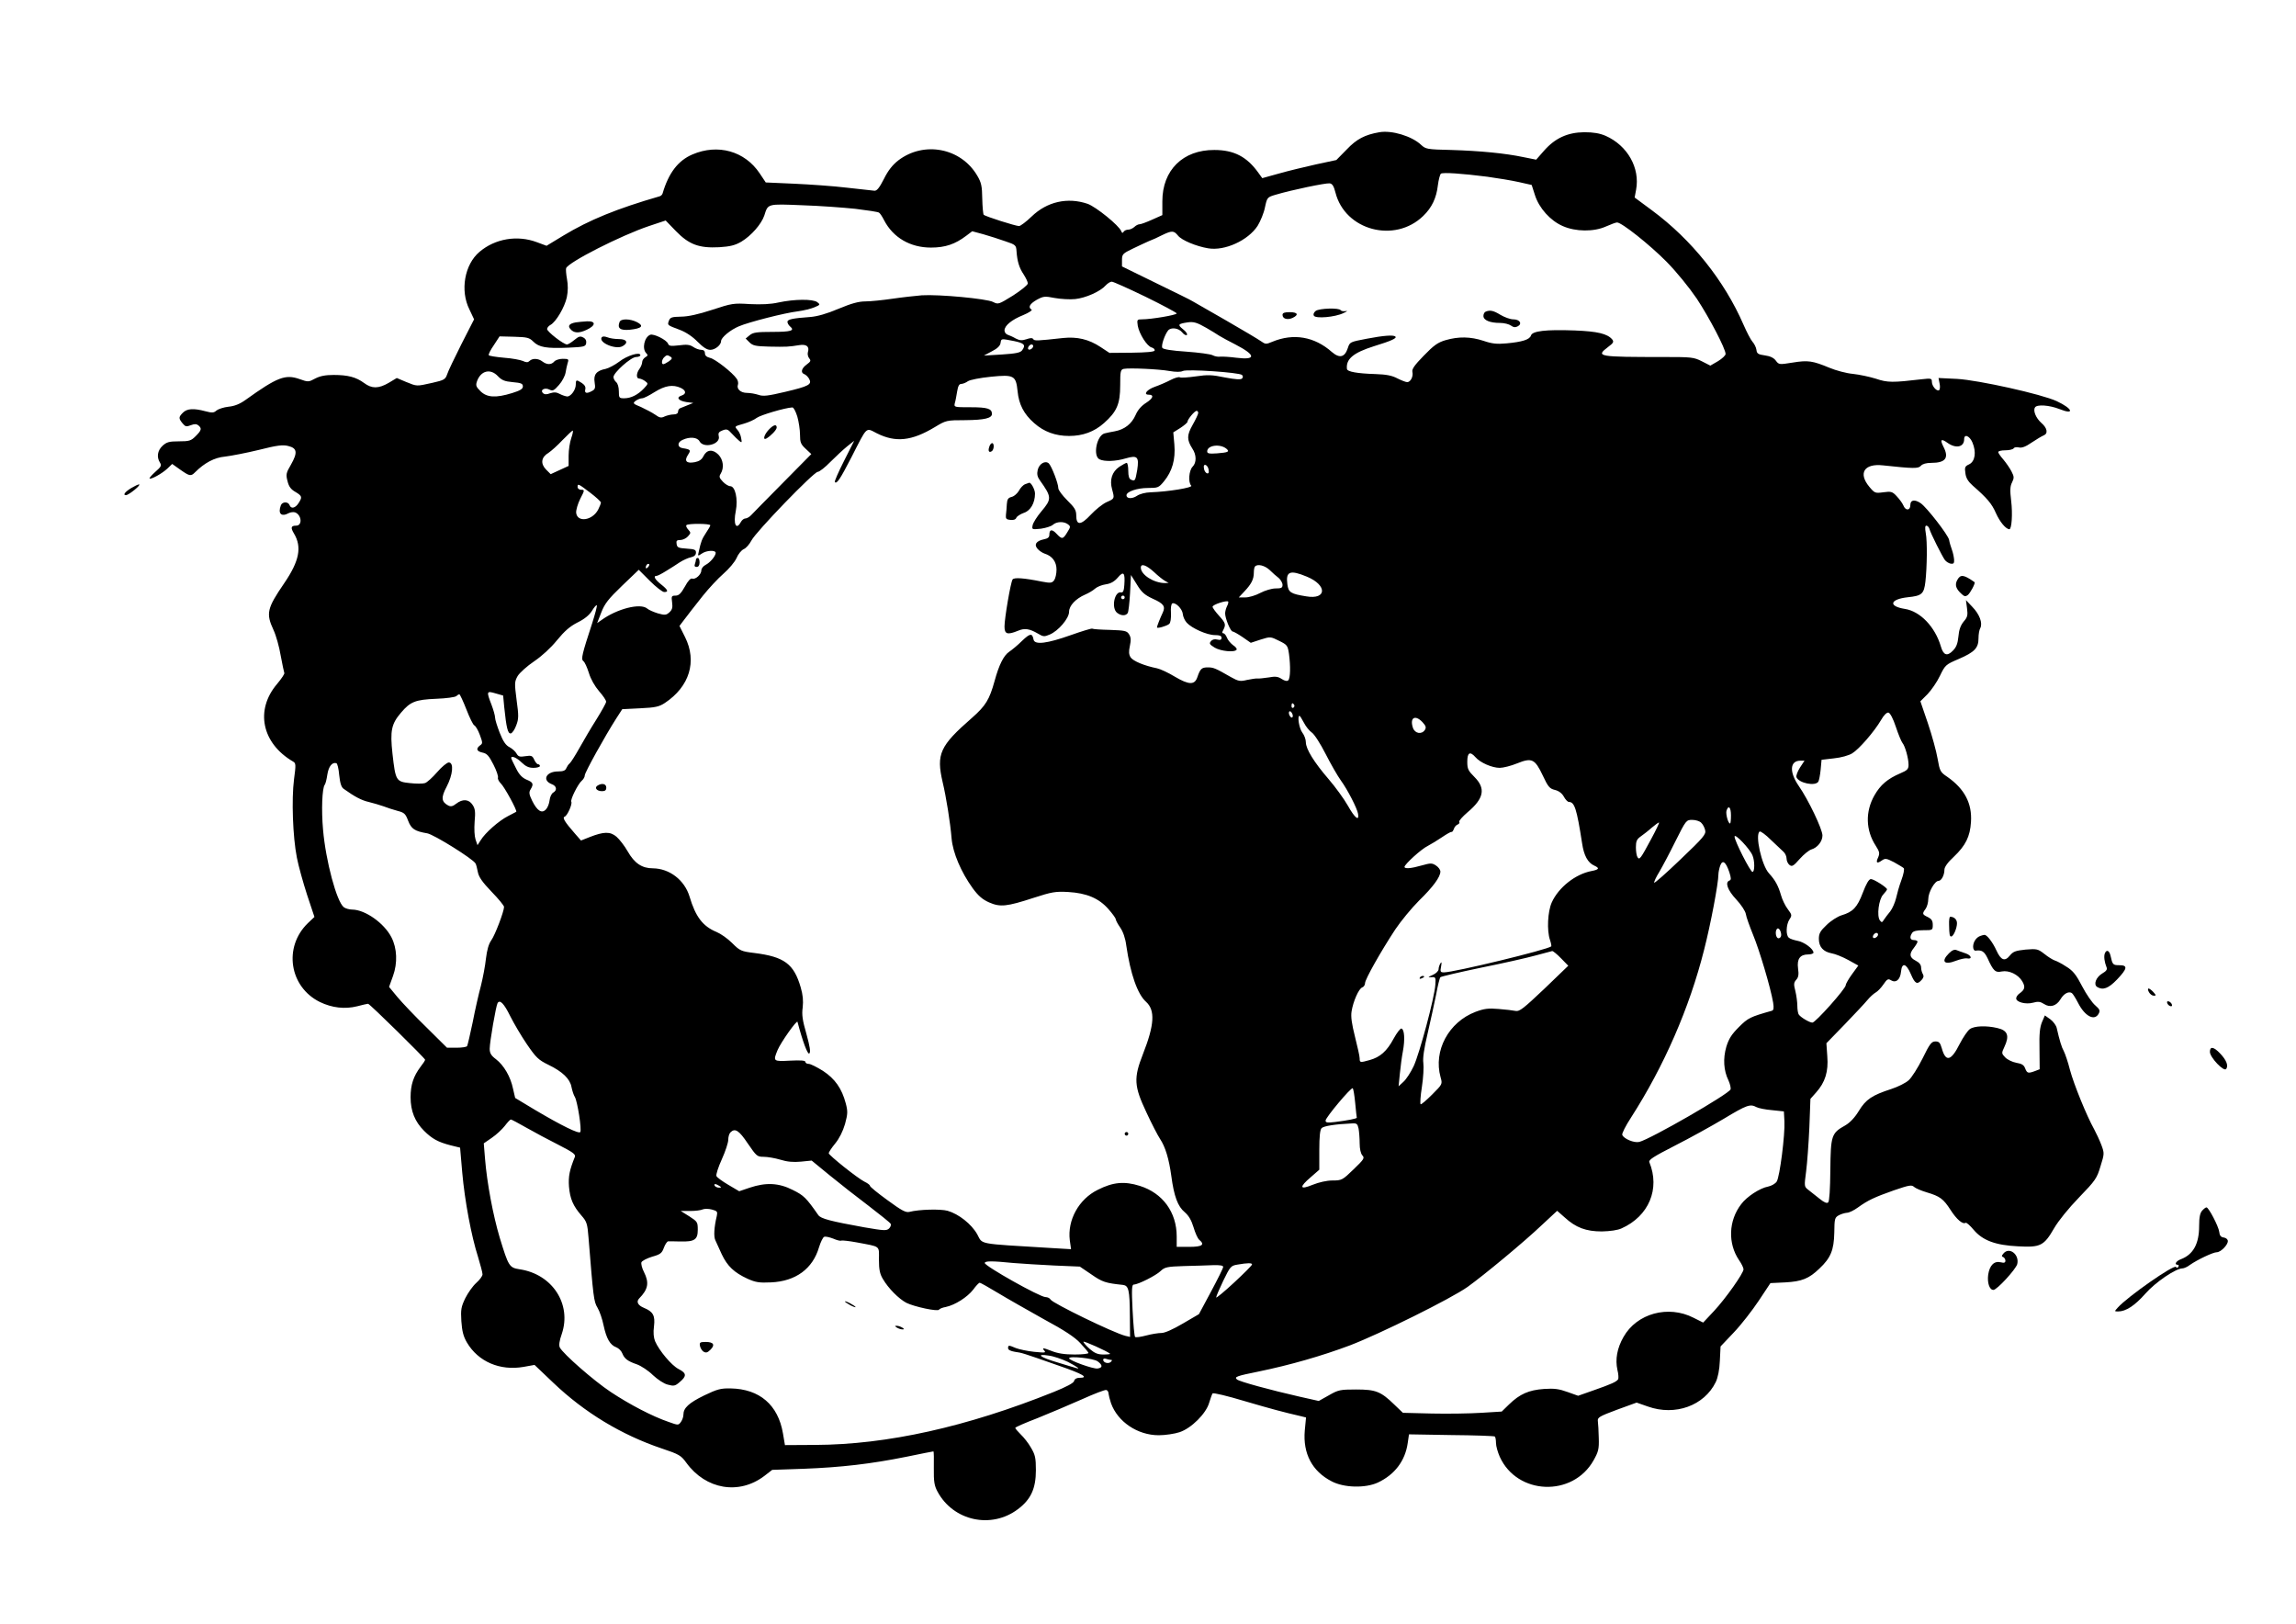 <?xml version="1.0" standalone="no"?>
<!DOCTYPE svg PUBLIC "-//W3C//DTD SVG 20010904//EN"
 "http://www.w3.org/TR/2001/REC-SVG-20010904/DTD/svg10.dtd">
<svg version="1.0" xmlns="http://www.w3.org/2000/svg"
 width="1280pt" height="905pt" viewBox="0 0 1280 905"
 preserveAspectRatio="xMidYMid meet">
<g transform="translate(0,905) scale(0.1,-0.1)"
fill="#000000" stroke="none">
<path d="M7690 8313 c-81 -14 -127 -38 -182 -96 l-58 -59 -112 -24 c-62 -14
-155 -36 -207 -51 l-94 -26 -21 29 c-64 90 -136 128 -246 128 -175 1 -290
-112 -290 -286 l0 -77 -56 -25 c-31 -14 -63 -26 -71 -26 -8 0 -21 -7 -29 -15
-9 -8 -24 -15 -34 -15 -10 0 -22 -5 -26 -12 -5 -8 -9 -8 -13 3 -12 32 -142
137 -188 153 -112 38 -226 12 -312 -71 -30 -29 -62 -53 -70 -53 -19 0 -189 54
-197 63 -3 3 -7 43 -8 89 -1 71 -5 90 -28 129 -91 155 -297 194 -440 85 -31
-24 -57 -56 -80 -103 -26 -51 -40 -68 -54 -66 -10 1 -80 9 -154 17 -74 9 -206
18 -293 22 l-158 7 -34 51 c-83 124 -233 166 -375 105 -80 -34 -133 -104 -166
-217 -2 -7 -9 -14 -16 -16 -239 -69 -393 -132 -537 -219 l-94 -57 -54 20
c-109 41 -233 20 -320 -54 -83 -70 -109 -215 -56 -321 l26 -55 -70 -137 c-38
-76 -75 -152 -80 -169 -10 -29 -17 -33 -83 -48 -90 -20 -84 -20 -146 5 l-52
22 -45 -27 c-57 -33 -94 -33 -137 -1 -45 33 -90 45 -170 45 -47 0 -76 -6 -103
-20 -37 -20 -39 -20 -87 -3 -79 28 -124 11 -301 -116 -32 -23 -62 -35 -95 -38
-27 -3 -57 -13 -67 -21 -15 -14 -25 -14 -63 -4 -64 17 -101 15 -124 -8 -25
-25 -25 -32 -2 -60 15 -18 21 -20 46 -10 21 8 32 7 42 -1 20 -17 18 -27 -15
-60 -26 -26 -36 -29 -94 -29 -54 0 -68 -4 -91 -25 -28 -26 -34 -63 -14 -94 10
-16 6 -23 -26 -51 -20 -18 -35 -35 -32 -37 7 -7 69 27 99 55 l27 26 45 -32
c53 -37 59 -38 83 -14 52 52 108 82 167 87 33 4 117 20 187 37 103 26 135 30
165 22 50 -12 53 -37 15 -104 -27 -46 -29 -55 -19 -92 7 -30 19 -46 44 -60 38
-23 39 -29 17 -63 -18 -28 -42 -33 -50 -10 -8 20 -40 19 -48 -1 -18 -47 2 -67
44 -44 10 5 26 7 35 4 37 -14 42 -74 6 -74 -29 0 -32 -11 -12 -44 45 -75 30
-153 -54 -276 -97 -142 -103 -169 -60 -262 14 -30 32 -94 40 -143 9 -48 18
-91 20 -96 3 -4 -15 -31 -40 -61 -124 -145 -86 -331 89 -433 16 -9 16 -18 5
-100 -14 -110 -7 -318 16 -435 9 -47 35 -140 57 -208 l41 -123 -37 -35 c-137
-133 -103 -355 67 -439 68 -33 140 -41 208 -24 30 8 57 14 61 14 9 0 318 -304
318 -312 0 -4 -11 -21 -26 -40 -39 -52 -55 -100 -55 -169 0 -77 24 -136 75
-187 44 -44 78 -63 148 -81 l53 -13 12 -139 c14 -158 51 -355 88 -470 13 -44
25 -87 25 -97 0 -10 -16 -31 -35 -48 -19 -17 -46 -55 -61 -85 -23 -48 -26 -63
-22 -128 4 -56 11 -85 31 -119 63 -107 184 -159 316 -136 l61 11 104 -99 c174
-166 380 -291 606 -367 96 -32 107 -39 136 -79 109 -150 294 -181 435 -74 l44
34 175 6 c210 8 374 27 573 67 81 17 149 30 151 30 2 0 3 -42 2 -92 -1 -78 3
-100 21 -133 88 -163 300 -209 448 -97 72 54 100 115 100 217 0 69 -4 86 -27
125 -14 25 -40 58 -57 74 -17 17 -31 33 -31 37 0 4 55 28 123 54 67 27 178 74
248 105 69 31 130 55 137 52 7 -2 12 -11 12 -20 1 -9 7 -34 14 -54 37 -103
148 -178 266 -178 36 0 89 8 116 17 66 22 148 104 165 164 7 24 16 48 19 52 4
5 83 -14 176 -42 150 -44 221 -63 317 -85 l28 -7 -7 -73 c-11 -128 41 -227
150 -283 68 -36 187 -39 257 -7 94 44 153 121 167 221 l7 48 235 -4 c129 -1
238 -5 243 -8 4 -2 7 -19 7 -36 0 -18 10 -52 21 -77 97 -214 407 -226 523 -20
27 48 31 63 29 125 -1 39 -3 80 -5 93 -3 21 7 27 106 64 l110 40 63 -22 c152
-54 314 5 378 136 12 25 21 68 23 119 l4 80 74 78 c41 43 103 123 139 177 l65
98 83 4 c92 5 132 21 190 77 63 59 81 103 83 200 1 77 2 84 25 97 13 7 33 13
45 14 12 0 39 13 61 29 57 41 91 57 201 96 85 29 99 32 113 19 9 -8 40 -21 70
-30 74 -22 93 -36 133 -98 34 -53 68 -82 84 -72 5 3 25 -15 45 -39 50 -59 121
-86 248 -92 124 -7 144 3 200 100 25 43 81 112 140 173 91 94 99 106 119 173
22 70 22 73 5 119 -10 26 -28 65 -40 87 -42 75 -114 252 -135 331 -11 44 -27
90 -34 104 -13 23 -24 60 -40 130 -3 14 -19 36 -35 48 l-31 22 -16 -37 c-12
-29 -16 -65 -14 -151 l1 -112 -26 -10 c-38 -14 -44 -13 -55 15 -7 19 -19 26
-49 31 -22 4 -49 17 -62 30 -21 22 -21 24 -5 58 30 63 19 93 -40 106 -60 14
-127 12 -152 -6 -12 -8 -38 -46 -57 -83 -48 -96 -78 -103 -100 -23 -9 30 -15
37 -35 37 -22 0 -32 -13 -72 -95 -26 -52 -61 -107 -77 -121 -16 -15 -60 -37
-97 -49 -108 -35 -142 -58 -181 -122 -23 -38 -50 -66 -76 -81 -77 -43 -81 -56
-83 -248 -1 -106 -5 -174 -12 -181 -7 -7 -22 -1 -49 21 -21 17 -49 39 -62 49
-23 18 -23 19 -12 103 6 46 14 156 18 244 l6 160 32 36 c50 56 69 116 62 201
l-5 73 102 105 c56 58 113 119 127 136 14 17 35 36 46 42 11 6 30 26 43 45 20
30 27 33 42 23 28 -17 52 4 56 48 5 53 29 47 55 -14 23 -54 35 -60 60 -32 11
12 13 22 7 32 -5 8 -10 25 -10 37 0 15 -10 28 -30 38 -35 18 -38 37 -10 72 11
14 20 30 20 34 0 5 -9 9 -20 9 -21 0 -26 16 -10 40 6 10 26 15 62 15 52 0 53
0 53 30 0 23 -7 33 -27 43 -32 15 -33 19 -13 46 8 11 15 36 15 55 0 37 36 101
57 101 16 0 33 32 33 62 0 15 18 41 53 73 65 62 90 112 95 193 7 104 -36 185
-132 252 -39 26 -42 32 -54 101 -7 41 -31 129 -54 197 l-42 123 40 40 c21 22
53 68 69 102 29 60 32 63 105 94 88 38 110 61 110 115 0 22 4 47 10 57 14 28
-4 77 -45 119 l-35 37 6 -46 c5 -38 3 -49 -19 -74 -17 -21 -26 -46 -29 -83 -4
-40 -12 -60 -31 -79 -32 -33 -53 -25 -67 24 -32 109 -115 196 -201 209 -94 15
-83 54 17 65 78 8 90 18 98 87 9 79 11 225 2 270 -5 29 -4 42 3 42 7 0 14 -8
17 -17 7 -26 72 -155 87 -175 7 -9 22 -18 32 -20 16 -2 20 2 19 22 -1 14 -6
39 -12 55 -6 17 -14 42 -16 56 -6 28 -123 179 -158 204 -34 23 -58 19 -58 -10
0 -32 -27 -33 -39 -2 -5 12 -22 35 -37 51 -24 26 -31 28 -75 22 -45 -6 -48 -5
-78 31 -63 76 -28 131 77 119 168 -18 197 -19 211 -2 9 10 29 16 58 16 80 0
100 28 67 91 -20 40 -12 46 24 20 47 -33 92 -23 92 21 0 31 30 19 46 -18 23
-54 15 -106 -18 -122 -24 -11 -26 -17 -21 -50 3 -26 15 -46 41 -69 80 -70 106
-100 129 -153 22 -49 55 -89 75 -90 13 0 19 86 10 159 -7 58 -6 81 5 102 12
25 12 32 -3 61 -9 18 -30 48 -45 66 -16 18 -29 37 -29 42 0 6 18 10 39 10 22
0 43 5 47 11 3 6 16 8 29 5 16 -4 38 4 71 27 27 18 57 36 67 40 26 10 21 41
-13 70 -30 27 -47 68 -35 86 10 18 80 13 136 -9 87 -35 75 2 -15 44 -84 39
-435 117 -555 124 l-104 5 6 -31 c4 -17 2 -34 -3 -37 -13 -8 -40 23 -40 47 0
19 -4 20 -57 14 -162 -19 -190 -19 -255 3 -35 11 -92 23 -128 27 -36 3 -95 19
-131 34 -94 39 -119 43 -205 29 -75 -12 -77 -12 -94 11 -12 16 -32 25 -61 29
-37 5 -45 10 -47 31 -2 14 -12 34 -22 45 -10 11 -32 54 -50 95 -107 246 -289
474 -511 638 l-96 71 8 43 c23 122 -48 247 -170 301 -33 14 -67 20 -119 20
-93 -1 -163 -33 -225 -104 l-43 -49 -70 14 c-104 22 -243 35 -402 40 -138 3
-144 5 -170 29 -51 48 -162 82 -232 70z m601 -248 c58 -8 137 -21 177 -30 l71
-16 18 -56 c23 -73 86 -143 155 -173 72 -32 174 -33 242 -2 27 12 54 22 61 22
26 0 182 -124 276 -219 56 -57 125 -142 168 -205 70 -106 161 -280 161 -309 0
-8 -19 -26 -42 -40 l-43 -25 -47 24 c-45 23 -59 24 -206 24 -376 0 -388 2
-317 56 30 22 33 29 23 42 -27 32 -82 45 -209 50 -162 6 -236 -3 -244 -28 -7
-23 -49 -36 -137 -44 -53 -5 -80 -2 -127 14 -73 24 -139 25 -212 4 -44 -13
-66 -29 -122 -87 -51 -52 -67 -75 -63 -90 6 -25 -10 -57 -29 -57 -8 0 -33 10
-55 21 -30 16 -62 22 -123 24 -100 3 -157 13 -158 29 -6 55 36 90 150 126 98
30 130 45 120 54 -10 10 -65 6 -159 -12 -94 -18 -95 -18 -106 -52 -17 -52 -46
-59 -89 -22 -97 86 -214 106 -332 57 -35 -15 -39 -14 -63 3 -14 10 -101 62
-195 116 -93 53 -177 101 -185 106 -8 6 -100 51 -205 102 l-190 93 0 35 c0 33
4 37 60 64 33 16 74 35 90 42 17 6 50 21 73 33 56 27 66 26 89 -2 20 -26 102
-60 168 -71 93 -16 223 44 276 125 16 26 35 72 41 103 12 56 13 57 61 71 87
26 279 66 300 63 15 -2 23 -16 32 -51 53 -211 330 -285 489 -131 49 47 74 101
82 171 4 32 12 61 17 65 13 8 116 1 258 -17z m-3522 -179 c66 -8 125 -17 131
-21 6 -3 19 -23 29 -43 50 -96 145 -152 261 -152 80 0 135 19 197 66 l33 25
63 -17 c34 -10 89 -27 122 -39 57 -19 60 -22 62 -55 4 -57 15 -93 40 -130 12
-19 23 -41 23 -50 0 -8 -37 -38 -82 -67 -81 -50 -83 -51 -112 -36 -36 18 -300
43 -397 37 -35 -3 -109 -11 -163 -19 -55 -8 -123 -15 -151 -15 -38 0 -78 -11
-150 -41 -66 -28 -119 -43 -159 -46 -97 -7 -126 -13 -126 -27 0 -8 7 -19 15
-26 28 -23 4 -30 -99 -30 -86 0 -108 -3 -126 -18 l-23 -19 21 -21 c19 -19 35
-22 110 -24 97 -2 110 -1 166 8 42 7 60 -7 50 -39 -3 -10 0 -25 7 -34 11 -13
9 -18 -14 -35 -30 -22 -35 -46 -12 -54 9 -4 20 -15 26 -26 17 -31 -2 -41 -133
-72 -97 -23 -124 -26 -149 -17 -18 6 -47 11 -64 11 -36 0 -60 22 -51 46 3 8 0
24 -7 33 -24 35 -120 110 -148 116 -20 5 -29 13 -29 26 0 12 -7 19 -20 19 -12
0 -32 7 -45 16 -19 13 -37 15 -80 9 -46 -5 -56 -4 -61 10 -9 21 -79 56 -99 49
-33 -13 -47 -78 -22 -103 10 -10 9 -14 -5 -22 -10 -6 -18 -18 -18 -28 0 -9 -7
-26 -15 -37 -18 -24 -19 -54 -2 -54 7 0 22 -6 33 -14 19 -14 18 -15 -6 -41
-33 -35 -72 -55 -110 -55 -28 0 -30 2 -30 39 0 22 -6 44 -15 51 -8 7 -15 20
-15 28 0 25 98 112 126 112 13 0 24 5 24 10 0 21 -75 -2 -118 -36 -24 -18 -58
-36 -75 -40 -52 -10 -69 -32 -62 -75 5 -31 3 -39 -14 -48 -30 -17 -44 -13 -38
9 3 13 -3 24 -19 35 -31 20 -34 19 -34 -8 0 -30 -27 -67 -48 -67 -9 1 -28 7
-41 14 -18 10 -32 11 -54 4 -20 -8 -32 -7 -40 1 -18 18 11 33 37 19 17 -9 25
-5 52 26 18 20 34 51 37 69 3 18 8 42 12 55 7 20 4 22 -28 22 -19 0 -40 -7
-47 -15 -16 -19 -41 -19 -66 0 -23 18 -56 19 -72 3 -9 -9 -18 -9 -37 0 -14 6
-61 15 -105 18 -44 4 -83 10 -85 14 -3 5 10 30 28 56 l32 49 81 -2 c73 -2 85
-5 107 -27 32 -32 73 -39 194 -34 90 4 98 6 101 26 2 13 -4 25 -17 31 -16 9
-25 6 -49 -14 -17 -14 -35 -25 -41 -25 -19 0 -111 71 -111 86 0 7 9 18 19 23
31 17 79 99 91 154 7 34 7 69 1 101 -5 27 -7 55 -5 61 13 34 307 183 462 235
l93 31 57 -59 c73 -75 129 -96 242 -90 60 4 87 10 123 31 55 33 112 98 128
146 21 66 15 65 210 57 97 -3 231 -13 298 -20z m1617 -490 c96 -47 174 -89
174 -93 0 -9 -142 -33 -194 -33 -27 0 -28 -2 -23 -36 8 -45 52 -115 78 -121
11 -3 18 -11 16 -17 -2 -7 -46 -11 -128 -12 l-124 -1 -50 33 c-65 43 -130 58
-208 50 -146 -16 -160 -17 -167 -6 -4 7 -16 7 -38 -1 -25 -8 -37 -7 -59 4 -15
9 -36 18 -45 21 -10 3 -18 14 -18 24 0 27 40 60 105 86 31 13 52 27 46 30 -21
13 -11 32 29 55 37 20 44 21 100 10 33 -6 85 -9 114 -6 58 6 140 42 170 76 11
12 26 21 34 21 8 0 93 -38 188 -84z m340 -174 c25 -15 58 -34 72 -44 15 -9 55
-31 89 -48 116 -60 117 -88 5 -74 -37 5 -77 7 -89 6 -13 -2 -32 2 -43 8 -11 6
-77 15 -147 20 -78 5 -129 13 -133 21 -8 12 13 73 32 97 16 19 58 14 78 -10
10 -13 22 -19 27 -15 4 5 -5 19 -22 32 -31 25 -28 30 25 38 34 5 52 0 106 -31z
m-1073 -73 c58 -12 67 -22 45 -52 -10 -13 -36 -18 -113 -23 l-100 -6 45 24
c30 15 46 31 48 46 4 26 2 25 75 11z m107 -28 c0 -12 -20 -25 -27 -18 -7 7 6
27 18 27 5 0 9 -4 9 -9z m-2021 -60 c10 -7 8 -12 -10 -25 -13 -9 -27 -16 -31
-16 -12 0 -9 25 4 38 14 14 19 15 37 3z m2781 -79 c35 -6 62 -6 74 0 22 12
316 -8 330 -22 7 -7 6 -14 0 -20 -7 -7 -37 -5 -95 6 -71 15 -96 16 -163 6 -43
-6 -83 -9 -89 -5 -5 3 -28 -3 -51 -15 -23 -12 -62 -29 -88 -38 -45 -16 -66
-44 -34 -44 31 0 25 -20 -14 -45 -27 -17 -47 -40 -59 -68 -22 -50 -62 -81
-116 -91 -22 -4 -48 -9 -58 -12 -43 -13 -65 -124 -28 -144 28 -14 90 -12 147
5 65 19 75 9 64 -64 -11 -62 -12 -64 -34 -55 -11 4 -16 19 -16 50 0 24 -4 44
-9 44 -4 0 -23 -10 -41 -22 -41 -28 -55 -73 -40 -126 14 -52 14 -51 -31 -71
-22 -10 -62 -42 -88 -70 -56 -60 -81 -61 -81 -4 0 29 -9 44 -50 84 -27 27 -50
57 -50 68 0 26 -37 122 -53 138 -20 18 -54 -2 -62 -37 -5 -22 -2 -38 12 -57
67 -94 67 -104 9 -173 -24 -28 -46 -63 -49 -77 -5 -25 -4 -25 46 -20 27 4 57
13 67 22 20 18 60 20 83 3 16 -12 16 -15 -3 -45 -24 -40 -30 -40 -60 -8 -25
27 -40 25 -40 -6 0 -14 -9 -21 -30 -25 -44 -9 -57 -30 -35 -54 10 -11 27 -22
39 -26 42 -13 66 -45 66 -89 0 -23 -6 -49 -13 -59 -12 -16 -20 -17 -68 -8
-104 21 -156 24 -164 12 -11 -17 -45 -217 -45 -262 0 -43 16 -48 75 -24 37 16
64 12 112 -16 28 -17 35 -18 65 -5 48 20 108 90 108 127 0 34 37 73 90 96 19
8 44 23 55 33 11 10 38 21 60 24 28 4 48 16 67 38 32 38 41 27 36 -42 -2 -32
-7 -43 -18 -41 -37 8 -56 -88 -22 -114 22 -17 48 -18 59 -1 4 6 10 57 13 112
l5 100 33 -53 c26 -43 43 -58 88 -79 61 -27 72 -43 57 -76 -16 -34 -33 -77
-33 -84 0 -8 53 7 68 19 8 7 11 30 10 61 -2 29 1 51 8 54 19 6 55 -31 58 -59
1 -15 11 -37 22 -49 28 -31 113 -69 157 -69 26 0 37 -4 37 -15 0 -11 -7 -14
-23 -10 -15 4 -28 1 -36 -9 -11 -13 -8 -18 21 -36 34 -20 112 -28 122 -11 3 5
-6 16 -20 25 -13 10 -29 28 -34 42 -5 13 -14 24 -20 24 -7 0 -8 6 0 19 15 30
13 38 -25 80 -19 21 -35 43 -35 49 0 12 78 37 87 29 2 -3 0 -14 -6 -25 -6 -12
-11 -30 -11 -41 0 -28 30 -101 42 -101 5 0 30 -14 55 -31 l46 -32 55 18 c54
17 55 17 103 -7 45 -22 48 -26 55 -73 9 -68 8 -135 -4 -147 -6 -6 -19 -4 -36
7 -21 14 -36 16 -73 9 -27 -4 -55 -7 -63 -6 -8 1 -34 -3 -58 -8 -38 -9 -47 -8
-90 16 -87 50 -97 54 -129 54 -34 0 -42 -8 -58 -55 -15 -44 -47 -43 -125 3
-36 22 -81 43 -100 47 -70 14 -133 40 -147 61 -10 17 -11 31 -4 64 7 33 6 48
-5 65 -12 19 -24 21 -106 24 -51 1 -95 4 -99 7 -4 2 -57 -14 -119 -36 -132
-47 -202 -56 -208 -25 -7 37 -19 36 -64 -7 -24 -24 -57 -51 -72 -61 -31 -21
-57 -74 -81 -162 -29 -105 -50 -139 -126 -206 -180 -157 -200 -202 -164 -358
20 -83 43 -228 50 -314 7 -81 53 -188 117 -277 32 -44 56 -64 92 -80 62 -27
97 -24 250 26 99 32 120 36 191 32 103 -6 172 -35 225 -96 22 -25 40 -50 40
-55 0 -6 11 -27 25 -47 16 -23 29 -60 34 -101 23 -157 62 -270 110 -313 52
-47 47 -128 -17 -291 -53 -135 -50 -179 19 -325 29 -63 64 -130 76 -148 30
-45 50 -112 63 -207 15 -113 36 -170 75 -202 23 -20 37 -45 49 -84 9 -31 23
-62 31 -69 34 -28 18 -40 -55 -40 l-70 0 0 58 c0 135 -78 242 -206 282 -86 27
-149 21 -234 -22 -106 -52 -170 -169 -156 -281 l7 -50 -118 7 c-411 25 -373
18 -405 76 -32 57 -103 113 -165 131 -40 11 -159 8 -213 -6 -20 -5 -43 7 -122
65 -54 39 -98 75 -98 80 0 5 -13 15 -30 23 -40 20 -200 148 -200 159 0 5 16
30 36 54 23 28 43 68 55 109 15 56 16 70 4 115 -22 83 -60 137 -127 181 -34
21 -69 39 -80 39 -10 0 -18 5 -18 11 0 8 -26 10 -85 7 -95 -5 -96 -4 -70 59
18 43 108 170 111 157 29 -110 57 -185 66 -176 8 8 3 39 -16 108 -22 76 -27
108 -21 149 4 37 1 70 -11 111 -38 131 -91 171 -258 192 -74 9 -81 12 -125 56
-25 25 -64 52 -86 61 -77 32 -117 84 -151 198 -28 92 -112 156 -204 157 -61 0
-103 28 -141 95 -17 30 -45 66 -62 81 -35 30 -71 29 -150 -2 l-48 -19 -35 40
c-57 65 -70 88 -56 93 15 5 44 71 37 83 -7 11 38 101 59 118 9 8 16 20 16 29
0 16 112 218 176 318 l33 51 100 5 c86 4 106 9 138 30 137 91 180 231 112 367
l-31 62 28 37 c16 20 32 42 36 47 5 6 35 44 67 85 33 41 84 96 114 122 31 27
63 65 73 87 9 22 27 44 40 50 13 5 32 27 43 48 25 49 348 383 370 383 9 0 41
25 71 56 30 30 72 69 93 86 l39 31 -57 -113 c-31 -61 -54 -114 -51 -117 11
-12 29 15 92 137 91 178 79 167 142 135 105 -53 195 -43 323 34 63 38 65 39
171 39 107 1 148 11 148 35 0 29 -25 37 -118 37 -93 0 -94 0 -89 23 4 12 9 41
13 65 5 30 11 42 23 42 9 0 26 7 37 15 12 8 68 19 128 25 129 13 140 7 149
-81 7 -73 35 -127 92 -177 55 -49 119 -72 195 -72 76 0 140 23 195 72 71 63
90 106 90 210 0 79 2 88 20 92 31 6 194 -1 255 -12z m-3744 -29 c21 -22 37
-29 82 -33 47 -4 57 -8 57 -24 0 -14 -15 -23 -60 -37 -91 -28 -140 -25 -176
10 -26 26 -28 33 -19 58 22 58 75 70 116 26z m1019 -65 c30 -14 33 -34 4 -43
-31 -10 -17 -29 27 -36 l39 -5 -30 -12 c-16 -7 -36 -15 -42 -17 -7 -2 -13 -11
-13 -20 0 -9 -9 -15 -25 -15 -13 0 -35 -5 -49 -11 -20 -10 -29 -8 -54 10 -16
11 -52 30 -78 42 -46 19 -48 21 -30 35 11 8 27 14 36 14 9 0 40 16 70 35 58
36 101 43 145 23z m650 -160 c8 -28 15 -74 15 -101 0 -42 4 -53 31 -78 l32
-30 -159 -161 c-87 -88 -167 -169 -176 -179 -10 -11 -25 -19 -33 -19 -8 0 -19
-9 -25 -20 -26 -48 -43 -11 -28 62 13 66 -3 138 -31 138 -9 0 -28 11 -41 25
-21 22 -22 29 -12 45 20 33 14 78 -13 106 -32 32 -65 28 -83 -8 -9 -19 -23
-29 -48 -34 -47 -9 -61 6 -39 40 18 27 16 31 -30 38 -30 5 -30 33 0 46 40 19
83 15 95 -8 23 -42 119 -16 107 29 -4 17 0 24 21 32 23 9 30 7 52 -18 14 -15
33 -34 42 -41 13 -11 15 -9 10 15 -2 16 -11 36 -20 46 -18 21 -19 20 37 36 24
7 56 21 70 32 22 16 158 56 198 58 7 1 19 -22 28 -51z m2235 20 c0 -6 -14 -36
-31 -66 -33 -58 -33 -83 -2 -132 24 -35 24 -79 2 -101 -21 -21 -26 -88 -8
-106 11 -11 -130 -34 -226 -37 -30 -1 -61 -9 -77 -20 -27 -18 -58 -16 -58 3 0
21 60 41 119 41 57 0 61 2 90 37 46 56 65 122 58 205 l-6 68 40 25 c21 14 39
29 39 34 0 13 40 61 51 61 5 0 9 -5 9 -12z m-3495 -139 c-8 -23 -15 -67 -15
-99 l0 -57 -50 -23 -50 -23 -26 26 c-32 33 -27 69 14 93 15 10 50 41 78 71 28
29 54 53 57 53 3 0 0 -19 -8 -41z m3652 -60 c20 -17 10 -21 -52 -26 -44 -3
-55 -1 -55 11 0 34 71 44 107 15z m-99 -118 c3 -16 -1 -22 -10 -19 -7 3 -15
15 -16 27 -3 16 1 22 10 19 7 -3 15 -15 16 -27z m-3448 -127 c33 -25 60 -50
60 -55 0 -6 -7 -23 -15 -39 -32 -62 -117 -74 -123 -18 -1 15 9 50 23 78 25 48
25 50 5 50 -11 0 -20 7 -20 15 0 21 3 20 70 -31z m670 -182 c0 -4 -11 -23 -24
-42 -23 -35 -28 -48 -40 -103 -7 -28 -6 -28 16 -13 27 19 78 21 78 4 -1 -18
-31 -54 -57 -67 -13 -7 -23 -20 -23 -30 0 -23 -33 -53 -51 -46 -9 3 -24 -13
-41 -45 -22 -39 -34 -50 -52 -50 -22 0 -24 -3 -19 -38 4 -29 0 -41 -15 -55
-18 -16 -25 -17 -64 -6 -23 7 -51 19 -60 27 -38 32 -168 -1 -256 -65 l-23 -16
23 59 c19 49 39 75 116 149 l93 89 62 -62 c34 -34 70 -62 80 -62 26 0 21 12
-18 43 -34 27 -45 47 -25 47 6 0 29 12 53 27 23 14 58 36 77 49 19 12 47 25
63 28 18 4 27 13 27 26 0 16 -8 19 -52 22 -46 3 -53 6 -56 26 -3 18 1 22 21
22 13 0 32 9 42 20 17 19 17 21 2 38 -10 10 -14 22 -10 25 9 10 133 9 133 -1z
m-348 -234 c-7 -7 -12 -8 -12 -2 0 14 12 26 19 19 2 -3 -1 -11 -7 -17z m2821
-26 c23 -22 51 -44 62 -50 l20 -11 -20 -1 c-62 0 -135 46 -135 86 0 25 30 15
73 -24z m645 11 c16 -16 39 -36 51 -45 11 -10 21 -27 21 -38 0 -17 -7 -20 -39
-20 -21 0 -58 -11 -85 -25 -26 -14 -63 -25 -83 -25 l-37 0 31 33 c39 41 53 68
53 105 0 16 3 32 7 35 15 15 54 5 81 -20z m207 -37 c115 -47 113 -130 -3 -110
-87 14 -99 22 -105 67 -10 72 14 82 108 43z m-1015 -116 c0 -5 -4 -10 -10 -10
-5 0 -10 5 -10 10 0 6 5 10 10 10 6 0 10 -4 10 -10z m-2968 -142 c-57 -174
-64 -202 -50 -213 8 -5 21 -35 31 -66 10 -34 33 -74 57 -102 22 -25 40 -51 39
-59 0 -7 -25 -51 -54 -98 -30 -47 -72 -119 -95 -160 -23 -41 -47 -79 -54 -85
-7 -5 -15 -18 -19 -27 -5 -13 -17 -18 -46 -18 -66 0 -91 -49 -35 -71 28 -10
31 -34 8 -47 -9 -5 -18 -24 -20 -42 -2 -19 -11 -42 -20 -51 -23 -26 -49 -9
-77 47 -18 37 -19 48 -9 64 18 30 15 39 -22 54 -25 11 -42 28 -60 65 -15 28
-26 53 -26 56 0 15 32 1 58 -25 23 -22 40 -30 66 -30 20 0 36 5 36 10 0 6 -5
10 -10 10 -6 0 -16 12 -22 26 -10 22 -16 24 -49 19 -31 -5 -39 -3 -49 14 -6
12 -23 27 -39 36 -21 10 -36 32 -55 80 -14 36 -26 74 -26 85 0 11 -9 43 -20
72 -29 75 -28 78 23 63 l42 -12 6 -64 c12 -116 20 -150 37 -147 8 2 22 22 30
45 14 36 14 54 2 141 -12 94 -12 102 6 134 11 18 52 55 92 82 43 29 93 75 127
117 42 51 71 77 114 99 39 19 66 41 81 65 12 20 24 34 27 31 3 -3 -9 -47 -25
-98z m-702 -482 c18 -47 38 -87 44 -89 7 -3 21 -26 31 -53 16 -44 17 -48 1
-59 -24 -18 -19 -33 14 -40 25 -5 36 -18 61 -67 17 -33 28 -66 25 -73 -2 -7 5
-21 16 -32 19 -17 93 -152 86 -158 -2 -1 -23 -12 -46 -24 -51 -26 -127 -93
-152 -134 l-18 -28 -11 32 c-6 19 -8 58 -5 99 5 54 3 72 -11 93 -21 33 -56 35
-92 7 -19 -15 -30 -17 -44 -10 -39 21 -41 45 -9 105 35 67 41 135 12 135 -10
0 -39 -24 -65 -54 -26 -30 -57 -58 -68 -61 -12 -4 -49 -4 -84 0 -77 8 -80 13
-97 164 -14 129 -6 166 48 229 52 61 79 72 196 77 56 2 106 9 112 15 5 5 13
10 17 10 3 0 21 -38 39 -84z m4615 25 c3 -5 1 -12 -5 -16 -5 -3 -10 1 -10 9 0
18 6 21 15 7z m-10 -69 c-8 -9 -25 20 -18 31 3 5 10 2 15 -7 6 -10 7 -20 3
-24z m3364 -53 c14 -42 31 -83 37 -90 15 -18 34 -86 34 -122 0 -24 -7 -31 -47
-48 -70 -30 -110 -64 -143 -122 -52 -91 -49 -195 7 -281 21 -33 23 -42 14 -64
-15 -31 -8 -38 19 -19 20 14 26 13 69 -9 25 -14 50 -29 54 -33 5 -5 -1 -35
-13 -67 -12 -32 -25 -79 -30 -102 -6 -24 -20 -56 -32 -72 -13 -15 -28 -36 -35
-46 -10 -17 -13 -17 -23 -4 -18 25 -6 117 18 143 12 13 22 26 22 30 0 10 -73
57 -90 57 -11 0 -26 -26 -45 -76 -31 -82 -55 -107 -119 -126 -22 -7 -60 -31
-83 -54 -35 -33 -43 -47 -43 -77 0 -45 24 -72 72 -81 19 -3 61 -20 92 -37 l56
-31 -35 -48 c-19 -26 -35 -54 -35 -61 0 -20 -169 -209 -186 -209 -16 0 -65 29
-76 45 -4 5 -8 27 -8 48 0 21 -5 58 -11 83 -10 38 -9 47 5 63 12 13 15 29 10
63 -7 53 11 78 57 78 16 0 29 5 29 10 0 21 -53 60 -89 66 -20 4 -42 11 -48 17
-18 13 -16 73 3 102 15 23 14 26 -9 57 -14 18 -31 53 -38 78 -15 52 -32 84
-67 122 -41 44 -79 216 -52 233 5 3 33 -17 62 -46 29 -28 61 -58 71 -67 9 -8
17 -25 17 -38 0 -12 7 -28 16 -35 14 -11 22 -7 57 33 23 26 52 49 65 53 34 10
62 45 62 78 0 35 -79 200 -132 276 -54 78 -50 141 9 141 l23 0 -25 -38 c-14
-22 -23 -46 -20 -54 13 -33 105 -52 122 -25 4 6 10 37 13 67 l5 55 69 8 c40 4
83 16 102 28 38 23 123 121 161 186 15 27 32 43 41 41 9 -2 26 -33 41 -79z
m-3300 23 c11 -22 31 -46 44 -55 14 -9 48 -62 77 -119 29 -57 67 -123 85 -148
38 -52 91 -156 96 -186 8 -44 -18 -24 -56 44 -22 39 -71 106 -108 149 -81 94
-127 168 -127 206 0 16 -9 40 -20 54 -17 22 -29 93 -15 93 2 0 13 -17 24 -38z
m661 3 c19 -21 22 -29 14 -43 -18 -28 -56 -21 -67 11 -19 57 12 75 53 32z
m296 -196 c26 -30 92 -59 135 -59 19 0 63 11 97 25 82 33 99 25 143 -68 29
-62 38 -73 67 -80 22 -5 40 -19 50 -37 9 -17 22 -30 28 -30 32 0 44 -37 74
-230 10 -69 32 -109 68 -125 31 -14 27 -22 -15 -30 -90 -17 -184 -91 -222
-175 -23 -51 -28 -157 -10 -209 6 -18 9 -34 7 -36 -18 -18 -542 -145 -598
-145 -20 0 -22 4 -16 33 4 23 3 28 -4 17 -5 -8 -10 -23 -10 -32 0 -10 -14 -24
-32 -32 -29 -13 -30 -14 -8 -13 23 2 25 -1 22 -41 -4 -71 -89 -387 -121 -455
-16 -34 -42 -74 -57 -87 l-27 -25 7 70 c4 39 11 95 17 125 12 64 9 122 -8 127
-6 2 -26 -24 -44 -57 -37 -69 -75 -103 -134 -119 -53 -15 -55 -14 -55 10 0 11
-12 65 -26 120 -18 72 -24 112 -19 142 9 56 40 126 59 133 9 3 16 14 16 24 0
21 88 177 169 300 31 46 90 118 132 160 79 77 119 132 119 162 0 10 -11 25
-25 34 -22 14 -29 14 -79 0 -59 -17 -96 -20 -96 -8 0 14 94 100 130 117 19 10
55 32 80 49 25 17 48 30 52 29 4 -2 9 6 13 16 3 11 13 22 21 25 8 3 13 10 9
15 -3 5 18 29 46 53 92 77 103 133 39 197 -35 35 -40 45 -40 85 0 52 15 60 46
25z m-6335 -99 c5 -47 12 -68 25 -77 63 -45 100 -64 139 -73 25 -6 62 -17 82
-24 21 -8 57 -20 80 -26 36 -9 44 -16 58 -54 18 -47 37 -59 107 -71 36 -6 256
-143 269 -168 4 -6 9 -28 13 -48 5 -27 25 -56 76 -109 39 -40 70 -78 70 -85 0
-25 -50 -157 -71 -186 -15 -21 -24 -54 -30 -103 -4 -39 -17 -107 -28 -151 -12
-44 -33 -136 -46 -204 -14 -67 -28 -127 -31 -132 -3 -5 -29 -9 -59 -9 l-53 0
-114 113 c-63 61 -136 138 -162 169 l-47 57 22 61 c26 72 23 154 -9 216 -41
79 -146 153 -218 154 -16 0 -38 6 -47 13 -40 30 -101 258 -116 432 -10 110 -5
231 9 250 5 6 11 31 15 58 7 45 27 70 50 63 6 -1 13 -31 16 -66z m7759 -225
c0 -25 -2 -45 -5 -45 -11 0 -25 53 -20 71 11 34 25 20 25 -26z m-166 -41 c9
-8 19 -27 22 -41 6 -23 -8 -40 -137 -163 -79 -76 -145 -134 -147 -130 -2 4 11
32 29 61 17 29 58 106 90 171 58 116 60 118 93 118 19 0 42 -7 50 -16z m-279
-91 c-59 -110 -65 -118 -76 -101 -5 7 -9 32 -9 55 0 34 5 45 26 60 14 10 43
32 63 50 20 17 38 30 40 28 2 -2 -18 -44 -44 -92z m565 -91 c13 -30 13 -92 0
-92 -12 0 -100 173 -100 197 0 21 85 -68 100 -105z m-129 -94 c10 -32 11 -42
1 -46 -27 -9 -11 -54 37 -105 28 -30 51 -65 54 -82 2 -16 21 -68 40 -115 35
-84 98 -295 112 -378 5 -31 3 -43 -7 -46 -121 -34 -133 -40 -184 -91 -41 -41
-56 -65 -70 -110 -19 -66 -15 -132 12 -187 9 -20 14 -42 12 -50 -11 -27 -446
-277 -509 -293 -29 -7 -86 17 -95 39 -3 8 19 51 49 97 183 285 325 609 407
934 37 144 80 372 80 421 0 12 5 35 10 49 13 35 31 22 51 -37z m289 -350 c0
-10 -7 -18 -15 -18 -15 0 -21 40 -8 53 9 9 23 -13 23 -35z m540 3 c0 -12 -20
-25 -27 -18 -7 7 6 27 18 27 5 0 9 -4 9 -9z m-1767 -133 l40 -41 -134 -129
c-115 -109 -138 -127 -159 -123 -14 3 -56 8 -95 11 -57 5 -81 2 -129 -16 -150
-57 -236 -217 -195 -364 11 -39 11 -39 -47 -97 -32 -32 -60 -56 -64 -54 -4 2
-1 46 7 97 8 51 11 111 8 133 -4 27 4 81 24 165 16 69 37 166 47 215 9 50 20
94 24 98 4 4 106 28 226 53 120 24 257 55 304 68 47 13 89 24 94 25 4 0 27
-18 49 -41z m-5859 -321 c20 -40 61 -110 93 -157 52 -76 65 -88 120 -115 79
-38 121 -79 129 -124 4 -20 12 -45 19 -56 14 -24 39 -181 30 -195 -7 -12 -105
36 -255 125 l-108 65 -12 52 c-14 67 -51 130 -95 164 -27 20 -35 34 -35 58 0
38 35 240 44 255 13 21 36 -3 70 -72z m4711 -484 c4 -43 8 -80 9 -83 1 -5 -49
-15 -121 -24 -43 -5 -53 -4 -53 8 0 17 142 186 151 180 4 -2 10 -39 14 -81z
m2237 -24 c11 -6 50 -14 87 -17 l66 -7 3 -55 c4 -74 -26 -310 -43 -336 -8 -12
-29 -24 -48 -28 -45 -8 -119 -56 -150 -98 -71 -92 -75 -219 -12 -312 14 -20
25 -43 25 -51 0 -22 -99 -162 -164 -232 l-61 -65 -54 27 c-141 72 -316 24
-390 -107 -36 -63 -47 -125 -34 -184 6 -23 7 -47 4 -52 -9 -14 -38 -27 -135
-61 l-88 -31 -59 21 c-47 17 -74 21 -131 17 -85 -6 -135 -28 -195 -86 l-41
-40 -114 -7 c-63 -4 -187 -6 -276 -4 l-161 4 -48 46 c-75 73 -103 84 -213 84
-88 0 -99 -2 -151 -32 l-57 -32 -107 24 c-159 36 -339 85 -349 96 -16 14 -4
19 120 44 175 36 353 87 510 146 167 64 563 260 656 326 93 67 313 249 414
345 l85 79 41 -36 c63 -58 120 -79 208 -79 46 1 89 7 110 17 152 68 216 220
155 369 -5 13 21 30 142 92 81 41 204 109 273 150 128 77 147 84 182 65z
m-6857 -115 c44 -25 124 -68 178 -95 80 -41 97 -53 92 -67 -30 -74 -37 -109
-33 -166 6 -69 23 -108 70 -162 29 -33 33 -45 39 -123 27 -334 29 -355 50
-390 12 -20 27 -64 34 -99 16 -74 36 -109 71 -122 13 -5 28 -20 33 -33 12 -30
29 -44 82 -62 24 -9 64 -35 89 -60 26 -24 61 -48 83 -53 33 -9 41 -8 67 15 39
33 38 49 -7 72 -39 20 -108 102 -131 155 -8 20 -11 48 -6 84 7 59 -5 81 -56
102 -34 14 -44 34 -27 52 51 52 57 88 27 148 -11 21 -17 46 -14 54 3 8 30 22
59 31 47 13 55 20 66 50 7 19 18 35 24 36 5 0 36 0 67 -1 80 -2 98 10 98 65 0
43 -2 46 -47 75 l-48 30 53 0 c29 0 61 4 70 9 10 4 32 4 51 -1 30 -8 32 -12
27 -36 -15 -62 -18 -115 -8 -135 5 -12 22 -48 36 -79 31 -65 68 -101 144 -136
45 -20 65 -23 130 -20 138 6 233 76 268 196 9 29 22 56 29 58 7 3 29 -2 50
-10 20 -9 41 -14 45 -11 4 2 43 -2 86 -10 137 -26 124 -16 124 -97 0 -54 5
-79 22 -107 31 -53 88 -110 131 -133 45 -22 175 -50 182 -38 3 5 20 12 38 15
52 11 120 55 152 96 16 22 32 39 37 39 4 0 49 -25 100 -56 51 -31 166 -96 255
-146 117 -63 176 -102 206 -135 23 -25 44 -49 45 -54 2 -5 -33 -9 -77 -9 -57
0 -95 6 -132 21 -44 17 -50 17 -39 3 13 -15 9 -15 -55 -9 -38 4 -84 14 -102
21 -40 17 -43 17 -43 -1 0 -9 14 -16 38 -20 41 -6 36 -4 244 -77 136 -47 172
-68 114 -68 -14 0 -26 -7 -28 -18 -3 -11 -42 -32 -114 -61 -486 -195 -928
-293 -1328 -295 l-170 -1 -11 65 c-27 159 -130 248 -292 251 -55 1 -74 -4
-147 -39 -86 -42 -116 -70 -116 -107 0 -12 -6 -30 -14 -41 -14 -19 -15 -19
-68 0 -91 31 -219 98 -323 167 -95 63 -265 212 -284 248 -6 11 -3 37 11 76 56
166 -53 333 -235 360 -58 9 -62 16 -111 176 -37 124 -71 304 -82 440 l-7 86
45 31 c25 17 57 47 72 66 15 20 30 36 34 36 4 0 43 -21 87 -46z m4639 -5 c3
-17 6 -54 6 -82 0 -31 6 -57 15 -67 14 -15 9 -22 -49 -78 -62 -60 -66 -62
-118 -62 -32 0 -75 -10 -110 -24 -73 -30 -77 -14 -10 43 l47 41 0 109 c0 77 4
114 13 123 12 12 78 22 168 26 28 2 32 -2 38 -29z m-3405 -83 c48 -70 52 -74
88 -74 21 0 63 -7 93 -16 38 -12 73 -15 115 -11 l60 6 100 -82 c55 -45 153
-122 217 -170 64 -49 120 -94 123 -100 4 -6 0 -18 -8 -26 -14 -14 -28 -13
-139 6 -188 34 -242 48 -256 68 -67 96 -81 110 -142 140 -78 40 -150 43 -240
13 l-59 -20 -61 36 c-34 20 -64 42 -66 49 -3 8 10 49 30 93 20 44 36 93 36
109 0 16 5 34 12 41 26 26 48 11 97 -62z m-159 -236 c13 -8 13 -10 -2 -10 -9
0 -20 5 -23 10 -8 13 5 13 25 0z m1640 -430 c47 -4 149 -10 228 -14 l142 -6
65 -44 c60 -42 79 -48 175 -58 32 -4 38 -27 39 -172 l1 -118 -26 6 c-67 17
-404 181 -417 202 -4 8 -17 14 -28 14 -32 0 -339 173 -339 190 0 12 41 12 160
0z m1330 -8 c0 -5 -45 -50 -100 -101 -55 -51 -100 -88 -100 -83 0 6 18 48 40
94 38 78 42 83 78 89 58 10 82 10 82 1z m-161 -14 c0 -7 -31 -69 -68 -138
l-67 -125 -89 -52 c-56 -33 -101 -53 -120 -53 -17 0 -55 -6 -85 -14 -30 -8
-58 -12 -62 -8 -4 4 -10 71 -14 150 -6 118 -4 142 7 142 24 0 123 50 149 75
23 22 36 25 130 28 58 1 131 4 163 5 40 1 57 -2 56 -10z m-630 -484 c2 -2 -14
-4 -37 -4 -32 0 -49 7 -77 31 -19 17 -35 35 -35 40 0 7 134 -53 149 -67z
m-236 -45 c52 -27 75 -44 45 -34 -7 2 -52 15 -100 30 -100 29 -127 51 -52 39
27 -3 75 -20 107 -35z m166 3 c29 -21 29 -36 0 -40 -24 -4 -159 45 -159 57 0
14 135 0 159 -17z m74 8 c8 0 8 -3 0 -11 -13 -13 -43 -5 -43 12 0 6 7 8 16 5
9 -3 21 -6 27 -6z"/>
<path d="M7335 7317 c-11 -9 -15 -19 -10 -27 10 -17 118 -8 165 15 20 9 25 14
13 11 -13 -2 -26 0 -29 5 -8 14 -118 11 -139 -4z"/>
<path d="M8283 7313 c-7 -2 -13 -13 -13 -24 0 -24 36 -39 93 -39 23 0 50 -7
61 -15 13 -10 24 -11 37 -4 27 14 12 39 -25 39 -17 0 -49 12 -71 25 -39 24
-58 28 -82 18z"/>
<path d="M7150 7295 c0 -22 27 -30 56 -17 36 17 29 32 -16 32 -29 0 -40 -4
-40 -15z"/>
<path d="M4340 7364 c-44 -10 -96 -12 -160 -9 -91 6 -100 4 -210 -32 -76 -25
-135 -38 -174 -38 -51 -1 -60 -4 -67 -23 -9 -25 -10 -24 62 -51 34 -13 71 -38
98 -66 31 -31 52 -45 71 -45 27 0 60 27 60 49 0 19 51 62 99 82 53 23 255 75
331 84 30 4 71 14 90 22 33 14 34 15 16 29 -25 18 -127 17 -216 -2z"/>
<path d="M3454 7255 c-14 -35 4 -48 57 -43 66 7 81 21 41 42 -39 20 -91 21
-98 1z"/>
<path d="M3210 7253 c-35 -6 -46 -19 -31 -36 19 -24 47 -26 90 -6 53 24 55 50
4 48 -21 -1 -49 -4 -63 -6z"/>
<path d="M3354 7169 c-17 -29 78 -69 116 -49 35 19 25 40 -19 40 -22 0 -51 4
-65 10 -17 6 -27 6 -32 -1z"/>
<path d="M5515 6559 c-8 -23 -1 -34 14 -24 13 8 15 45 2 45 -5 0 -13 -9 -16
-21z"/>
<path d="M5715 6351 c-11 -4 -27 -21 -35 -37 -9 -15 -27 -31 -41 -34 -19 -5
-24 -13 -26 -40 -1 -19 -3 -46 -5 -60 -2 -21 2 -26 25 -28 17 -2 29 2 33 12 3
8 22 20 41 27 38 12 63 55 63 108 0 23 -23 64 -33 60 -1 0 -11 -4 -22 -8z"/>
<path d="M3331 4671 c-19 -12 -4 -31 25 -31 17 0 24 5 24 20 0 21 -24 27 -49
11z"/>
<path d="M6270 2730 c0 -5 5 -10 10 -10 6 0 10 5 10 10 0 6 -4 10 -10 10 -5 0
-10 -4 -10 -10z"/>
<path d="M4285 6654 c-26 -28 -34 -60 -12 -48 25 15 57 48 57 61 0 21 -19 15
-45 -13z"/>
<path d="M3880 5931 c0 -5 -3 -16 -6 -25 -4 -11 -1 -16 10 -16 10 0 16 9 16
25 0 14 -4 25 -10 25 -5 0 -10 -4 -10 -9z"/>
<path d="M7915 3600 c-3 -6 1 -7 9 -4 18 7 21 14 7 14 -6 0 -13 -4 -16 -10z"/>
<path d="M4710 1796 c0 -3 14 -12 30 -21 17 -9 30 -13 30 -11 0 3 -13 12 -30
21 -16 9 -30 13 -30 11z"/>
<path d="M5000 1650 c8 -5 22 -10 30 -10 13 0 13 1 0 10 -8 5 -22 10 -30 10
-13 0 -13 -1 0 -10z"/>
<path d="M3902 1549 c2 -12 11 -27 20 -33 14 -8 22 -6 39 11 27 27 17 43 -27
43 -31 0 -35 -3 -32 -21z"/>
<path d="M734 6331 c-37 -22 -51 -41 -32 -41 16 0 88 59 73 60 -5 0 -24 -9
-41 -19z"/>
<path d="M10911 5816 c-14 -26 -7 -49 26 -78 14 -13 21 -14 33 -5 14 11 44 67
38 72 -61 43 -79 45 -97 11z"/>
<path d="M10866 3897 c1 -58 3 -67 12 -67 12 0 32 46 32 74 0 21 -16 36 -38
36 -4 0 -7 -19 -6 -43z"/>
<path d="M11040 3833 c-23 -8 -40 -34 -40 -60 0 -13 6 -23 13 -22 36 5 49 -4
68 -43 31 -69 43 -81 78 -73 40 8 92 -16 115 -55 18 -31 15 -46 -16 -68 -10
-7 -18 -19 -18 -27 0 -21 54 -35 94 -24 28 8 41 6 61 -7 33 -22 69 -12 92 26
18 31 45 46 63 35 6 -4 21 -28 35 -55 38 -75 92 -103 115 -60 9 17 6 24 -19
46 -17 14 -50 62 -73 106 -33 64 -51 87 -87 109 -24 16 -54 32 -65 35 -12 4
-38 20 -59 37 -36 28 -42 29 -105 24 -56 -6 -69 -11 -87 -33 -28 -35 -50 -27
-75 28 -21 46 -53 88 -67 87 -4 0 -15 -3 -23 -6z"/>
<path d="M10865 3736 c-46 -46 -26 -67 40 -41 24 9 51 15 61 13 31 -6 25 17
-8 28 -18 6 -41 14 -50 18 -12 5 -25 0 -43 -18z"/>
<path d="M11734 3735 c-6 -16 -2 -47 10 -77 5 -11 -1 -21 -24 -34 -35 -21 -50
-61 -29 -75 32 -20 63 -9 111 41 58 61 62 80 13 80 -36 0 -38 3 -49 53 -7 30
-23 36 -32 12z"/>
<path d="M11980 3520 c6 -11 18 -20 27 -20 14 0 14 2 -2 20 -10 11 -22 20 -27
20 -5 0 -4 -9 2 -20z"/>
<path d="M12082 3459 c2 -7 10 -15 17 -17 8 -3 12 1 9 9 -2 7 -10 15 -17 17
-8 3 -12 -1 -9 -9z"/>
<path d="M12320 3187 c0 -31 79 -114 91 -95 13 19 1 49 -34 86 -36 38 -57 41
-57 9z"/>
<path d="M12277 2302 c-12 -13 -17 -37 -17 -86 0 -99 -33 -159 -102 -185 -27
-10 -39 -31 -17 -31 5 0 7 -5 3 -11 -4 -7 -9 -8 -13 -1 -10 16 -271 -166 -325
-227 -19 -21 -19 -21 3 -21 42 0 92 32 151 99 56 64 170 141 207 141 8 0 27 8
41 19 43 30 130 71 150 71 22 0 62 40 62 62 0 10 -10 18 -22 20 -17 2 -24 11
-26 32 -4 31 -59 136 -71 136 -5 0 -15 -8 -24 -18z"/>
<path d="M11169 2063 c-11 -13 -11 -17 -1 -20 6 -3 12 -12 12 -20 0 -11 -7
-14 -26 -9 -36 9 -62 -16 -70 -69 -6 -45 7 -85 29 -85 20 0 125 115 133 144
13 54 -45 98 -77 59z"/>
</g>
</svg>
